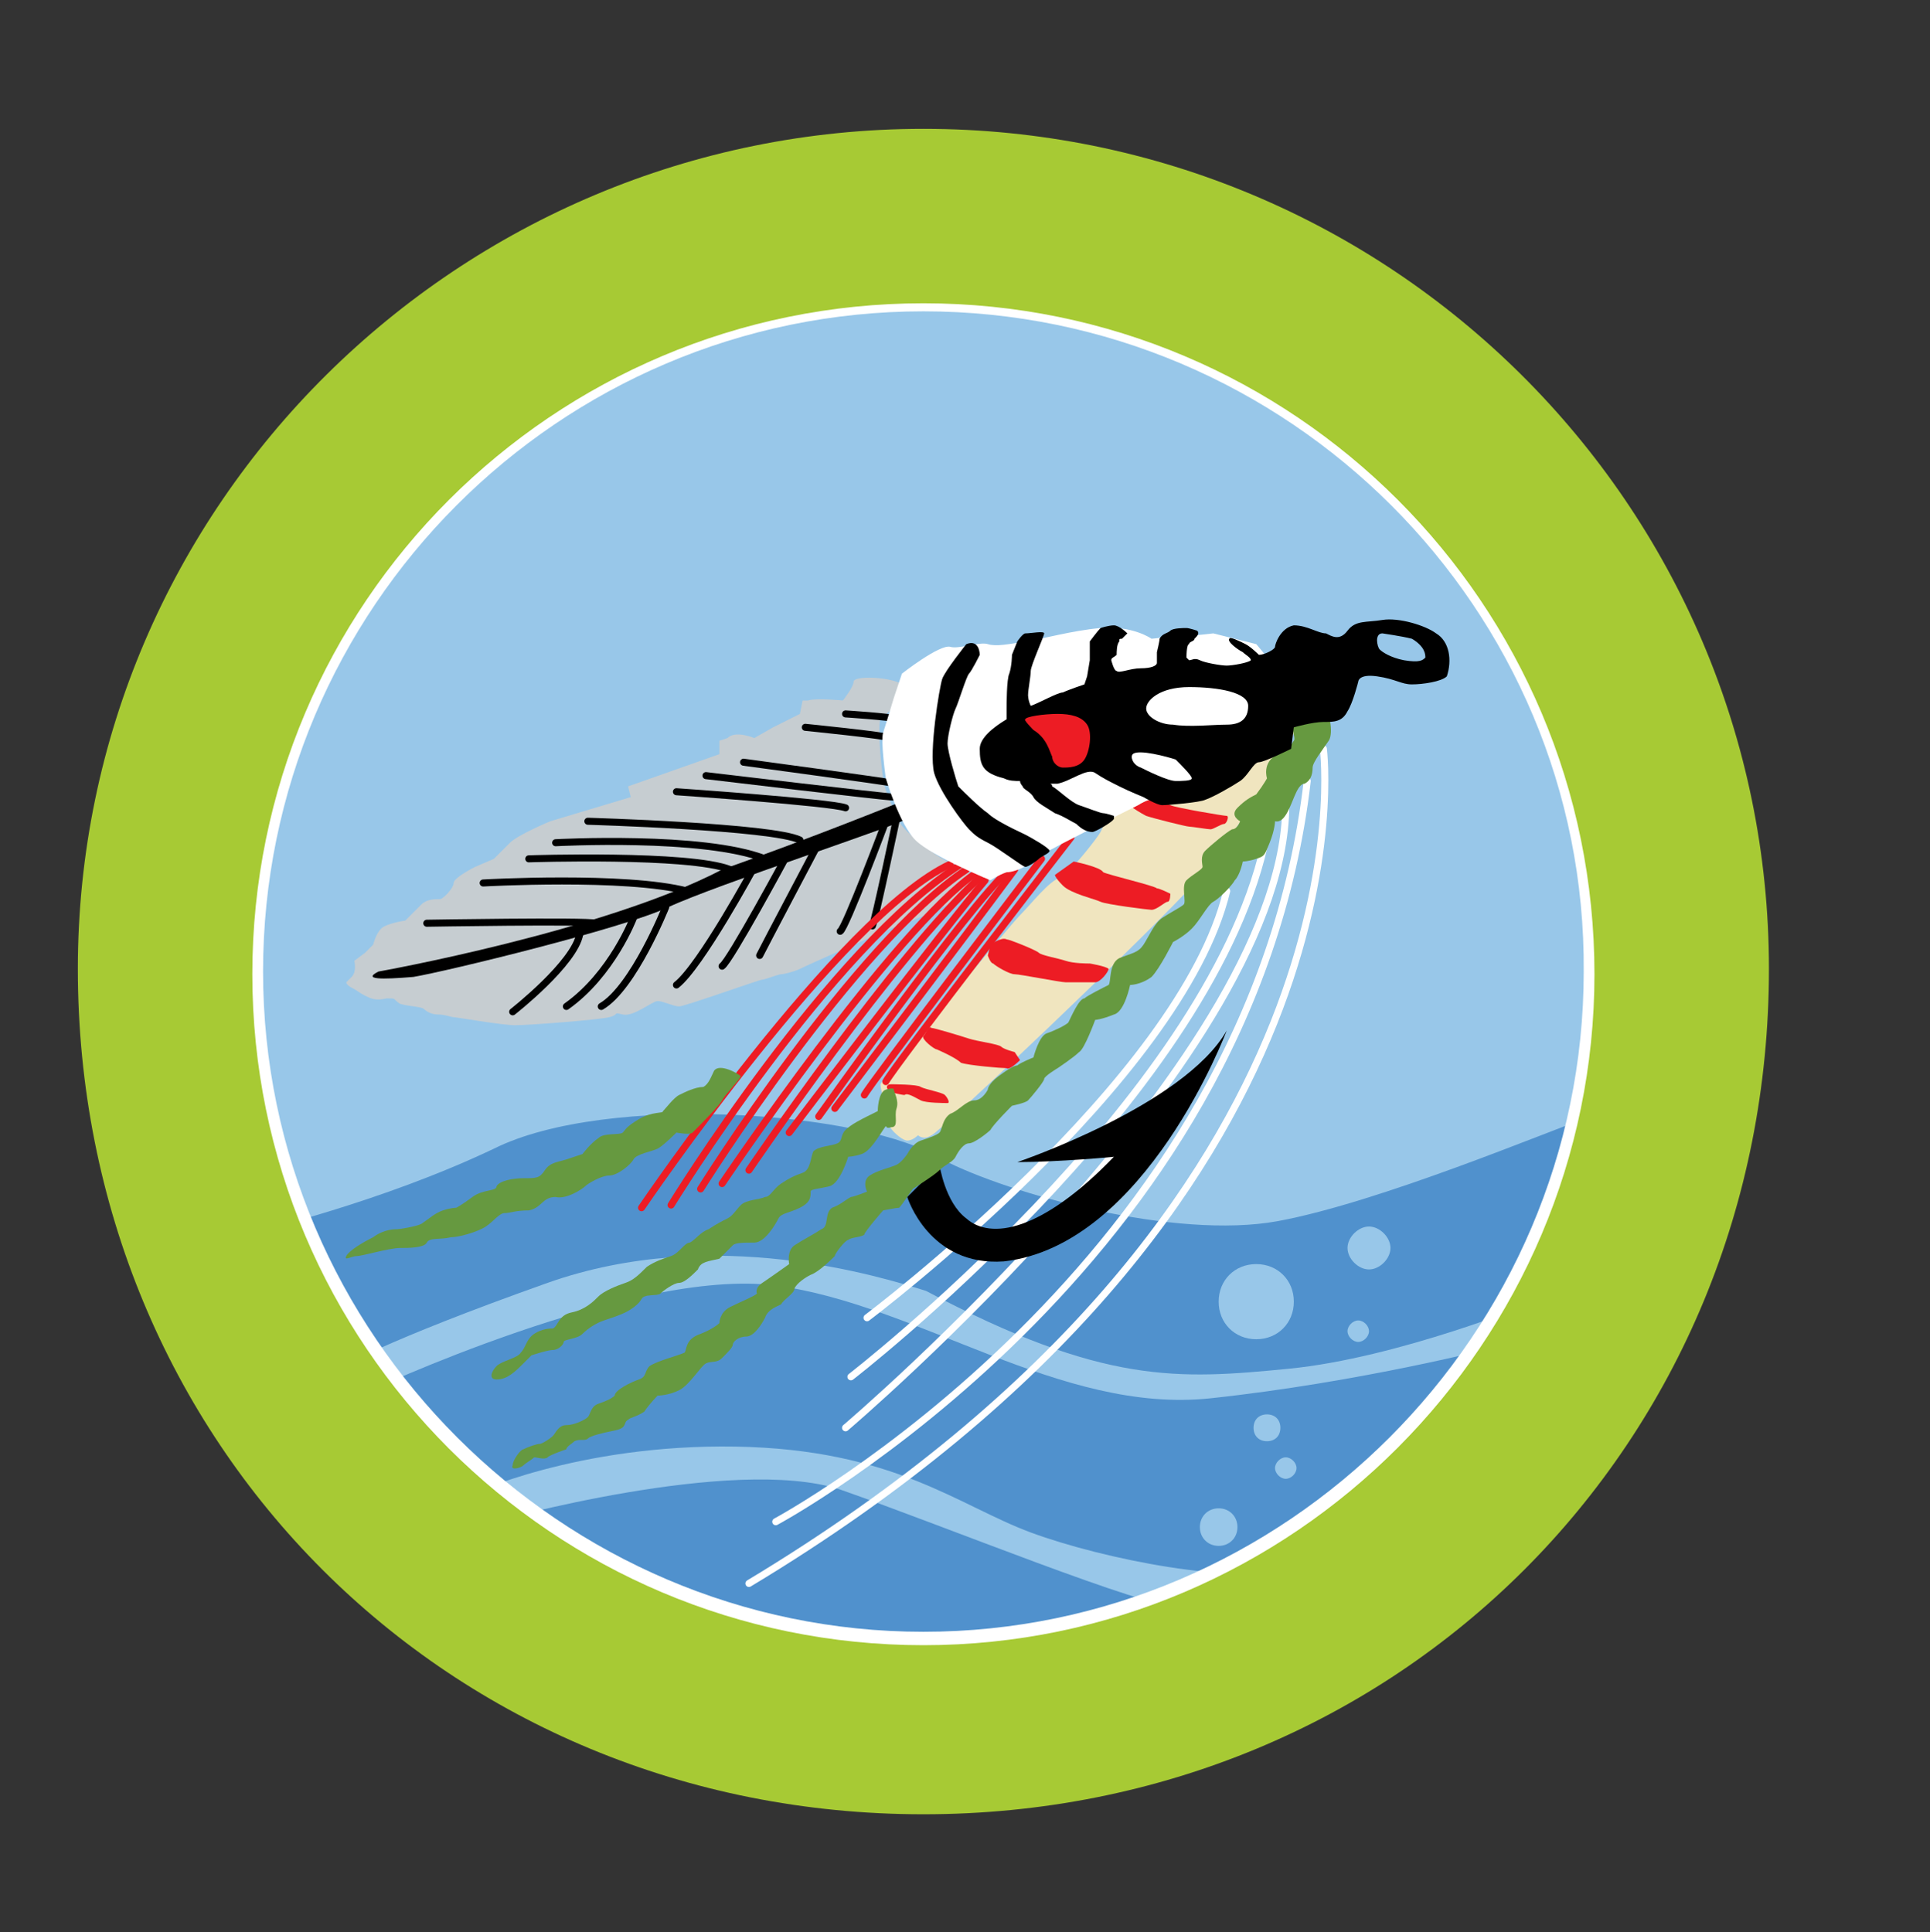 <?xml version="1.0" encoding="utf-8"?>
<!-- Generator: Adobe Illustrator 22.0.0, SVG Export Plug-In . SVG Version: 6.00 Build 0)  -->
<svg version="1.1" id="circle" xmlns="http://www.w3.org/2000/svg" xmlns:xlink="http://www.w3.org/1999/xlink" x="0px" y="0px"
	 viewBox="0 0 71.9 72" style="enable-background:new 0 0 71.9 72;" xml:space="preserve">
<rect x="0" y="0" width="71.9" height="72" fill="#333333" stroke="none"/>
<style type="text/css">
	.st0{fill:#98C7E9;}
	.st1{fill:#5091CD;}
	.st2{fill:#C6CDD1;}
	.st3{fill:none;stroke:#FFFFFF;stroke-width:0.262;stroke-linecap:round;stroke-linejoin:round;stroke-miterlimit:10;}
	.st4{fill:none;stroke:#000000;stroke-width:0.262;stroke-linecap:round;stroke-linejoin:round;stroke-miterlimit:10;}
	.st5{fill:none;stroke:#ED1C24;stroke-width:0.262;stroke-linecap:round;stroke-linejoin:round;stroke-miterlimit:10;}
	.st6{fill:#F0E5BF;}
	.st7{fill:#ED1C24;}
	.st8{fill:#669940;}
	.st9{fill:#FFFFFF;}
	.st10{fill:#A7CA34;}
</style>
<path class="st0" d="M59.9,36.4c0,14-11.3,25.3-25.3,25.3c-14,0-25.3-11.3-25.3-25.3c0-14,11.3-25.3,25.3-25.3
	C48.5,11.1,59.9,22.4,59.9,36.4z"/>
<g>
	<path class="st1" d="M9.5,45.9c0,0,4.7-1.1,8.9-3.1c4.2-2.1,13.9-1.4,16.7,0.4c2.5,1.3,8.7,3,12.5,2.3c3.8-0.7,10.2-3.4,11.4-3.8
		c0,0-1,5.6-1.8,6.8c0,0-5.1,2.1-9.2,2.5s-6.9,0.6-13.5-2.9c-1.6-0.5-7.9-2.5-14.1-0.3c-6.2,2.2-7.8,3.2-7.8,3.2L9.5,45.9z"/>
	<path class="st1" d="M13.6,51.9c0,0,10-4.7,15.3-4c5.3,0.7,10.6,4.8,16.2,4.2c5.6-0.6,10.6-1.9,10.6-1.9s-5.9,7.4-7.7,8.2
		c-1.8,0.7-6.9-0.3-9.6-1.3s-5.1-3.1-11-3.2c-5.9-0.1-9.9,1.8-9.9,1.8L13.6,51.9z"/>
	<path class="st1" d="M18.4,56.7c0,0,8.9-2.5,12.9-1.2c4,1.4,11.3,4.4,12.7,4.4c1.4,0-8,4-15.6,1.6C20.7,59.1,18.4,56.7,18.4,56.7z"
		/>
	<path class="st0" d="M48.2,48.5c0,0.8-0.6,1.4-1.4,1.4c-0.8,0-1.4-0.6-1.4-1.4s0.6-1.4,1.4-1.4C47.6,47.1,48.2,47.7,48.2,48.5z"/>
	<path class="st0" d="M51.8,46.5c0,0.4-0.4,0.8-0.8,0.8c-0.4,0-0.8-0.4-0.8-0.8c0-0.4,0.4-0.8,0.8-0.8
		C51.4,45.7,51.8,46.1,51.8,46.5z"/>
	<path class="st0" d="M51,49.6c0,0.2-0.2,0.4-0.4,0.4c-0.2,0-0.4-0.2-0.4-0.4c0-0.2,0.2-0.4,0.4-0.4C50.8,49.2,51,49.4,51,49.6z"/>
	<path class="st0" d="M48.3,54.7c0,0.2-0.2,0.4-0.4,0.4s-0.4-0.2-0.4-0.4c0-0.2,0.2-0.4,0.4-0.4C48.1,54.3,48.3,54.5,48.3,54.7z"/>
	<path class="st0" d="M47.7,53.2c0,0.3-0.2,0.5-0.5,0.5s-0.5-0.2-0.5-0.5s0.2-0.5,0.5-0.5S47.7,52.9,47.7,53.2z"/>
	<path class="st0" d="M46.1,56.9c0,0.4-0.3,0.7-0.7,0.7s-0.7-0.3-0.7-0.7c0-0.4,0.3-0.7,0.7-0.7C45.8,56.2,46.1,56.5,46.1,56.9z"/>
	<path class="st2" d="M33.8,25.9c0,0-0.1-0.4-0.4-0.5c-0.6-0.2-1.6-0.2-1.6,0c0,0.2-0.4,0.7-0.4,0.7s-1-0.1-1.3,0
		c-0.2,0-0.2,0-0.2,0l-0.1,0.5l-1,0.5l-0.7,0.4c0,0-0.7-0.3-1,0l-0.3,0.1v0.5l-3.4,1.2l0.1,0.4l-3,0.9c0,0-1.2,0.5-1.5,0.8
		c-0.3,0.3-0.6,0.6-0.6,0.6l-0.7,0.3c0,0-0.8,0.4-0.8,0.6s-0.4,0.6-0.5,0.6c-0.2,0-0.5,0-0.7,0.2c-0.2,0.2-0.6,0.6-0.6,0.6
		s-0.7,0.1-0.9,0.3c-0.2,0.2-0.3,0.6-0.3,0.6l-0.3,0.3l-0.4,0.3c0,0,0.1,0.4-0.1,0.6c-0.2,0.2-0.2,0.2-0.2,0.2s0,0.1,0.2,0.2
		c0.2,0.1,0.3,0.2,0.5,0.3s0.4,0.2,0.8,0.1c0.4,0,0.2,0,0.5,0.2c0.3,0.1,0.8,0.1,0.9,0.2c0.1,0.1,0.3,0.2,0.5,0.2
		c0.3,0,0.5,0.1,0.6,0.1c0.1,0,1.8,0.3,2.3,0.3s3.1-0.2,3.5-0.3c0.4-0.1,0.1-0.2,0.5-0.1s1.1-0.5,1.3-0.5c0.2,0,0.6,0.2,0.8,0.2
		c0.2,0,3-1,3.1-1c0.1,0,0.6-0.2,0.7-0.2s0.5-0.1,0.7-0.2c0.2-0.1,1.1-0.5,1.1-0.5s2.7-1.2,2.8-1.2c0.1,0,0.7-0.3,0.8-0.3
		c0.1,0,0.9-0.5,1.1-0.5c0.2,0,0.9-0.4,0.9-0.4l0-0.5c0,0-1.3-0.6-1.7-0.9c-0.4-0.3-1.2-0.9-1.3-1.2c-0.1-0.3-0.5-0.9-0.6-1.6
		c-0.1-0.6-0.2-2-0.1-2.2L33.8,25.9z"/>
	<path class="st3" d="M32.3,49.1c0,0,11.7-8.8,13.4-15.9"/>
	<path class="st3" d="M31.7,51.3c0,0,13.2-10.2,15.4-19.8"/>
	<path class="st3" d="M31.5,53.2c0,0,16.6-14.1,16.4-23.4"/>
	<path class="st3" d="M28.9,56.7c0,0,17.7-9.5,19.8-27.6"/>
	<path class="st3" d="M49.3,27.9c0,0,2.2,16.9-21.4,31.1"/>
	<path d="M14.1,36.2c0,0,8.4-1.5,12.8-3.8c3.4-1.2,6.6-2.5,6.6-2.5s0.5,0.4,0.3,0.6c-0.2,0.2-7.2,2.5-8.9,3.3
		c-1.7,0.8-8.3,2.4-9.5,2.6C14.2,36.5,13.5,36.5,14.1,36.2z"/>
	<path class="st4" d="M31.5,26.6c0,0,1.6,0.1,2,0.2"/>
	<path class="st4" d="M30,27.1c0,0,3,0.3,3.2,0.4"/>
	<path class="st4" d="M27.7,28.4c0,0,5.2,0.7,5.7,0.8"/>
	<path class="st4" d="M26.3,28.9c0,0,6.7,0.8,7,0.8"/>
	<path class="st4" d="M25.2,29.5c0,0,5.8,0.4,6.3,0.6"/>
	<path class="st4" d="M21.9,30.6c0,0,6.9,0.2,7.9,0.7"/>
	<path class="st4" d="M20.7,31.4c0,0,5.5-0.3,7.8,0.6"/>
	<path class="st4" d="M19.7,32c0,0,6-0.2,7.5,0.4"/>
	<path class="st4" d="M18,32.9c0,0,5.3-0.3,7.6,0.3"/>
	<path class="st4" d="M15.9,34.4c0,0,5.9-0.1,6.3,0"/>
	<path class="st4" d="M19.1,37.7c0,0,2.3-1.8,2.5-2.9"/>
	<path class="st4" d="M23.6,34.2c0,0-0.8,2.1-2.5,3.3"/>
	<path class="st4" d="M24.8,33.8c0,0-1.2,3-2.4,3.7"/>
	<path class="st4" d="M28.1,32.3c0,0-2,3.7-2.9,4.4"/>
	<path class="st4" d="M29.3,31.9c0,0-2.1,3.9-2.4,4.1"/>
	<path class="st4" d="M30.4,31.6c0,0-1.9,3.6-2.1,4"/>
	<path class="st4" d="M33,30.6c0,0-1.5,4-1.7,4.1"/>
	<path class="st4" d="M33.4,30.5c0,0-0.8,3.8-0.9,4"/>
	<path class="st5" d="M23.9,45c0,0,7.4-10.9,11.5-12.8"/>
	<path class="st5" d="M25,44.9c0,0,5.9-9.6,10.8-12.7"/>
	<path class="st5" d="M26.1,44.3c0,0,5.7-9.1,9.9-11.9"/>
	<path class="st5" d="M26.9,44.1c0,0,6.4-9.5,9.5-11.6"/>
	<path class="st5" d="M27.9,43.6c0,0,5.5-8.1,8.6-10.9"/>
	<path class="st5" d="M29.4,42.2c0,0,6-7.9,7.3-9.4"/>
	<path class="st5" d="M30.5,41.6c0,0,5.6-7.9,7.1-9.2"/>
	<path class="st5" d="M31.1,41.3c0,0,5-6.6,6.7-8.9"/>
	<path class="st6" d="M34.2,42.3c0,0-0.2,0.2-0.4,0.2c-0.2,0-0.8-0.5-0.8-0.9c0-0.4-0.2-1-0.2-1.2c0-0.1,4.8-5.9,5.2-6.3
		c0.4-0.4,1.1-1.3,1.5-1.4c0.3-0.1,1.4-1.5,1.5-1.7s0.3-0.7,0.5-0.8c0.2-0.1,2.2-0.8,2.5-0.9c0.3-0.1,1.7-0.6,1.9-0.7
		c0.2-0.1,0.9-0.7,1-0.7c0.1-0.1,1-0.6,1-0.6s0.4-0.4,0.4-0.2c0,0.2-2.1,3.8-3.7,5.7c-1.7,1.9-9.7,9.5-9.9,9.5
		C34.4,42.5,34.2,42.3,34.2,42.3z"/>
	<path class="st5" d="M38.8,32c0,0-6.4,8.4-6.6,8.8"/>
	<path class="st5" d="M39.9,31.2c0,0-6.5,8.4-6.9,9.1"/>
	<path class="st7" d="M33.2,40.4c0,0,1,0,1.1,0.1c0.2,0.1,0.8,0.2,0.9,0.3c0.1,0.1,0.2,0.3,0.1,0.3c-0.1,0-0.8,0-1-0.1
		c-0.2-0.1-0.5-0.3-0.6-0.2c-0.1,0-0.5-0.1-0.5-0.1C33.1,40.7,32.9,40.4,33.2,40.4z"/>
	<path class="st7" d="M34.9,39.1c-0.1,0-0.6-0.4-0.5-0.5c0.1-0.1,0.2-0.4,0.3-0.3c0.1,0,1.1,0.3,1.4,0.4c0.3,0.1,1.1,0.2,1.2,0.3
		c0.1,0.1,0.5,0.2,0.5,0.2l0.2,0.3c0,0-0.4,0.4-0.5,0.3c-0.2,0-1.4-0.1-1.7-0.2C35.6,39.4,34.9,39.1,34.9,39.1z"/>
	<path class="st7" d="M36.9,35.2c0,0,0.4-0.3,0.6-0.2c0.1,0,1.1,0.4,1.2,0.5s0.7,0.2,1,0.3s0.8,0.1,0.9,0.1c0,0,0.6,0.1,0.7,0.2
		c0,0.1-0.3,0.5-0.5,0.5s-1,0-1.1,0c-0.2,0-1.7-0.3-1.9-0.3c-0.2,0-0.7-0.3-0.8-0.4c-0.1,0-0.2-0.3-0.2-0.3L36.9,35.2z"/>
	<path class="st7" d="M40,32.1c0,0,1,0.2,1.1,0.4c0.2,0.1,1.9,0.5,2,0.6c0.1,0,0.5,0.2,0.5,0.2s0,0.3-0.1,0.3s-0.4,0.3-0.6,0.3
		c-0.1,0-1.7-0.2-1.9-0.3c-0.2-0.1-1.1-0.3-1.4-0.6s-0.3-0.4-0.3-0.4S40,32.1,40,32.1z"/>
	<path class="st7" d="M42.2,30.1c0,0,0.3,0.2,0.5,0.3c0.3,0.1,1.5,0.4,1.6,0.4c0.1,0,0.7,0.1,0.8,0.1c0.1,0,0.4-0.2,0.5-0.2
		c0.1,0,0.2-0.3,0.1-0.3c-0.1,0-1.9-0.3-2.1-0.4s-0.6-0.2-0.8-0.2C42.7,29.8,42.2,30.1,42.2,30.1z"/>
	<path d="M37.9,43.3c0,0,6.2-2.1,7.8-4.9c0,0-3,8-8.3,8.6c-2.8,0.2-3.6-2.4-3.6-2.4l1.2-1.2c0,0,0.2,1.4,1,2
		c0.9,0.8,2.8,0.5,5.5-2.3C41.6,43.1,39.4,43.3,37.9,43.3z"/>
	<path class="st8" d="M47.2,29c0,0-0.2-0.6,0.4-0.9c0.6-0.3,0.5-0.4,0.6-0.5s-0.2-0.6,0.1-0.8s0.8-0.6,1-0.5c0.2,0.1,0.4,1,0.2,1.3
		s-0.6,0.8-0.6,1c0,0.3-0.1,0.5-0.3,0.6c-0.1,0-0.2,0.1-0.3,0.3c-0.2,0.4-0.4,1.2-0.8,1.1c0,0,0,0.3-0.2,0.8
		c-0.2,0.5-0.2,0.5-0.5,0.6c-0.3,0.1-0.5,0.1-0.5,0.1s-0.1,0.5-0.3,0.7c-0.1,0.2-0.6,0.7-0.8,0.8c-0.2,0.1-0.5,0.7-0.8,1
		c-0.3,0.3-0.7,0.5-0.7,0.5s-0.5,1-0.8,1.3c-0.4,0.3-0.8,0.3-0.8,0.3s-0.2,1-0.6,1.1C41,38,40.8,38,40.8,38s-0.4,1.1-0.6,1.2
		c-0.2,0.2-0.8,0.6-0.8,0.6s-0.5,0.3-0.5,0.4c0,0.1-0.5,0.7-0.6,0.8c-0.1,0.1-0.6,0.2-0.6,0.2s-0.7,0.7-0.8,0.9
		c-0.1,0.1-0.6,0.5-0.8,0.5s-0.4,0.3-0.5,0.5c-0.1,0.2-0.4,0.3-0.6,0.5c-0.2,0.2-1,0.7-1,0.7s-0.4,0.6-0.5,0.7
		c-0.1,0-0.6,0.1-0.6,0.1s-0.7,0.8-0.7,0.9c-0.1,0.1-0.5,0.1-0.6,0.2c-0.1,0-0.5,0.5-0.5,0.6c-0.1,0.1-0.6,0.6-0.9,0.7
		c-0.2,0.1-0.5,0.3-0.6,0.5c0,0.2-0.4,0.4-0.5,0.6c-0.2,0.1-0.5,0.2-0.6,0.5c-0.1,0.2-0.4,0.7-0.7,0.7c-0.3,0-0.5,0.2-0.5,0.3
		c0,0.1-0.2,0.3-0.4,0.5c-0.2,0.2-0.4,0.1-0.6,0.2s-0.6,0.8-1,1c-0.4,0.2-0.8,0.2-0.8,0.2s-0.3,0.3-0.5,0.6
		c-0.3,0.2-0.5,0.2-0.6,0.3c-0.2,0.1,0,0.3-0.5,0.4c-0.5,0.1-0.9,0.2-1,0.3c-0.1,0.1-0.3,0-0.5,0.1c-0.1,0.1-0.3,0.2-0.3,0.3
		c0,0-0.6,0.2-0.7,0.3c-0.1,0.1-0.4,0-0.5,0c-0.1,0.1-0.3,0.2-0.4,0.3c-0.1,0.1-0.5,0.2-0.4,0c0-0.2,0.3-0.6,0.4-0.6
		c0.2-0.1,0.5-0.2,0.6-0.2c0.1,0,0.4-0.2,0.5-0.3c0.1-0.1,0.2-0.4,0.5-0.4c0.3,0,0.7-0.2,0.8-0.3c0.1-0.1,0.1-0.4,0.4-0.5
		c0.3-0.1,0.5-0.2,0.6-0.3c0-0.2,0.6-0.5,0.9-0.6c0.3-0.1,0.2-0.3,0.4-0.5c0.3-0.2,1.1-0.4,1.3-0.5c0.1-0.1,0-0.5,0.6-0.7
		c0.5-0.2,0.7-0.4,0.7-0.4s0-0.4,0.4-0.6c0.4-0.2,0.9-0.4,1-0.5c0,0-0.1-0.2,0.2-0.4c0.3-0.2,1-0.7,1-0.7s-0.1-0.5,0.2-0.7
		c0.3-0.2,0.7-0.4,1-0.6c0.3-0.1,0.1-0.6,0.4-0.8c0.3-0.1,0.5-0.3,0.7-0.4c0.1,0,0.6-0.2,0.6-0.2s-0.2-0.4,0.1-0.6
		c0.3-0.2,0.8-0.3,1-0.4c0.2-0.1,0.4-0.4,0.4-0.4s0.2-0.4,0.5-0.5c0.3-0.1,0.6-0.2,0.7-0.3c0.1-0.1,0.1-0.5,0.4-0.7
		c0.3-0.1,0.6-0.5,0.9-0.5c0.3,0,0.5-0.4,0.5-0.4s0-0.2,0.4-0.5c0.4-0.3,0.6-0.4,0.7-0.4c0.1-0.1,0.6-0.3,0.6-0.3s0.2-0.8,0.5-0.9
		c0.3-0.1,0.7-0.3,0.8-0.4c0.1-0.2,0.4-0.9,0.6-0.9c0.1-0.1,0.7-0.4,0.9-0.5c0.1-0.1,0-0.8,0.4-1c0.5-0.2,0.7-0.2,0.9-0.5
		c0.2-0.3,0.4-0.8,0.7-1s0.7-0.4,0.8-0.5c0.1-0.1-0.1-0.7,0.1-0.9c0.2-0.2,0.6-0.4,0.6-0.5c0-0.1-0.1-0.4,0.1-0.6
		c0.2-0.2,0.8-0.7,1-0.8c0.2,0,0.3-0.3,0.3-0.3s-0.4-0.2-0.1-0.5c0.3-0.3,0.5-0.4,0.7-0.5C47.1,29.2,47.2,29,47.2,29z"/>
	<path class="st8" d="M33,40.6c0,0,0.3-0.1,0.3,0s0.2,0.4,0.1,0.7c-0.1,0.3,0.1,0.7-0.2,0.7c-0.3,0.1-0.1-0.2-0.3,0.1
		c-0.2,0.3-0.5,0.8-0.8,0.9c-0.3,0.1-0.5,0.1-0.5,0.1s-0.3,1-0.7,1.1s-0.7,0.1-0.7,0.2c0,0.2,0,0.4-0.4,0.6s-0.7,0.2-0.8,0.4
		s-0.5,0.9-0.9,0.9s-0.7,0-0.8,0.1s-0.3,0.3-0.5,0.5C26.4,47,26.1,47,26,47.3c-0.2,0.2-0.5,0.5-0.7,0.5c-0.2,0-0.6,0.3-0.7,0.4
		c-0.1,0.1-0.6,0-0.7,0.2c-0.1,0.2-0.4,0.4-0.6,0.5c-0.2,0.1-0.5,0.2-0.8,0.3s-0.6,0.3-0.8,0.5c-0.2,0.2-0.7,0.2-0.7,0.3
		c0,0.1-0.2,0.3-0.4,0.3c-0.2,0-0.8,0.2-0.8,0.2s0,0-0.3,0.3s-0.6,0.6-1,0.6c-0.3,0-0.2-0.3,0-0.5c0.2-0.2,0.8-0.3,0.9-0.5
		c0.2-0.2,0.2-0.5,0.5-0.7c0.3-0.2,0.6-0.2,0.7-0.2c0.2-0.1,0.2-0.5,0.7-0.6c0.5-0.1,0.8-0.4,1-0.6c0.2-0.2,0.7-0.4,1-0.5
		c0.3-0.1,0.5-0.3,0.8-0.6c0.3-0.2,0.6-0.3,0.9-0.4c0.3-0.1,0.5-0.5,0.7-0.5c0.2-0.1,0.4-0.4,0.7-0.5c0.3-0.2,0.5-0.3,0.7-0.4
		c0.2-0.1,0.3-0.3,0.5-0.5c0.2-0.2,0.7-0.2,0.9-0.3c0.2,0,0.3-0.3,0.6-0.5c0.3-0.2,0.5-0.3,0.8-0.4c0.3-0.1,0.3-0.6,0.4-0.8
		c0.2-0.2,0.7-0.2,0.9-0.3c0.2-0.1,0.1-0.3,0.3-0.5s0.6-0.4,0.8-0.5c0.2-0.1,0.4-0.2,0.4-0.2S32.7,40.7,33,40.6z"/>
	<path class="st8" d="M26.6,39.9c-0.1,0.2-0.2,0.5-0.4,0.6c-0.3,0-0.7,0.2-0.9,0.3c-0.2,0.1-0.5,0.5-0.6,0.6c0,0.1-0.4,0-0.9,0.3
		c-0.5,0.3-0.5,0.4-0.6,0.5c-0.1,0.1-0.7,0-0.9,0.2C22,42.6,21.7,43,21.7,43s-0.3,0.1-0.6,0.2c-0.3,0.1-0.6,0.1-0.8,0.4
		c-0.2,0.3-0.3,0.3-0.8,0.3c-0.4,0-0.9,0.1-1,0.3c0,0.2-0.5,0.1-0.9,0.4S17,45,17,45s-0.2,0-0.5,0.1s-0.5,0.3-0.8,0.5
		c-0.2,0.1-0.8,0.2-0.9,0.2s-0.5,0-0.9,0.3c-0.4,0.2-0.9,0.5-1,0.7c-0.1,0.2,0.2,0,0.4,0c0.2,0,1.2-0.3,1.6-0.3c0.3,0,0.9,0,1-0.2
		c0.1-0.2,0.5-0.1,0.9-0.2c0.3,0,1-0.2,1.3-0.4c0.3-0.2,0.5-0.5,0.7-0.5c0.2,0,0.4-0.1,0.9-0.1c0.5-0.1,0.5-0.5,1-0.5
		c0.4,0.1,1-0.3,1.1-0.4c0.1-0.1,0.6-0.4,0.9-0.4s0.8-0.4,0.9-0.6c0.1-0.2,0.7-0.3,0.9-0.4s0.7-0.6,0.7-0.6s0.5,0.1,0.6,0
		c0.2-0.2,1-1,1.1-1.2c0.1-0.2,0.6-0.7,0.7-0.9C27.5,40,26.8,39.6,26.6,39.9z"/>
	<path class="st9" d="M33.6,25.1c0,0,1.4-1.1,1.8-1c0.3,0.1,1.1-0.2,1.4-0.1c0.3,0.1,0.8,0,1.4-0.1c0.7-0.1,1.7-0.4,2.8-0.5
		c1.2-0.1,1.9,0.4,1.9,0.4c0.1,0,0.7-0.1,1.1-0.1s1.2-0.1,1.2-0.1l1.6,0.4c0,0,1.5,1.7,1.4,2.4c0,0.6-0.1,1.3-0.4,1.4
		s-0.8,0.2-1.1,0.6c-0.3,0.4-1.6,1.1-2.1,1.2C44,29.6,43,29.6,42.4,30c-0.6,0.3-3.2,1.6-3.5,1.8c-0.3,0.3-1,0.7-1.4,0.7
		c-0.3,0.1-0.6,0.3-0.6,0.3s-2.2-0.9-2.8-1.5c-0.6-0.6-1.1-2.3-1.1-2.3s-0.2-1.4-0.1-1.7c0.1-0.3,0.4-1.3,0.4-1.3L33.6,25.1z"/>
	<path d="M36,24c0,0-0.8,1-0.9,1.3c-0.1,0.3-0.5,2.7-0.3,3.5c0.2,0.7,1.1,1.9,1.3,2.1s0.3,0.3,0.7,0.5c0.4,0.2,1.3,0.9,1.4,0.9
		s0.4-0.2,0.5-0.3c0.1-0.1,0.4-0.2,0.4-0.3c0-0.1-0.7-0.5-0.9-0.6c-0.2-0.1-1.1-0.5-1.4-0.8c-0.3-0.2-0.9-0.8-1.1-1
		c-0.1-0.3-0.4-1.3-0.4-1.6c0-0.3,0.2-1.1,0.3-1.3s0.4-1.2,0.5-1.3c0.1-0.1,0.4-0.7,0.4-0.7S36.5,23.8,36,24z"/>
	<path d="M53.5,23.6c-0.4-0.3-1.4-0.6-2-0.5c-0.6,0.1-1,0-1.3,0.4s-0.6,0.2-0.8,0.1c-0.3,0-0.7-0.3-1.2-0.3
		c-0.5,0.1-0.7,0.7-0.7,0.8c0,0.1-0.4,0.3-0.6,0.3c0,0-0.3-0.3-0.5-0.4c-0.2-0.1-0.6-0.3-0.6-0.2c-0.1,0.1,0.3,0.4,0.5,0.5
		c0.1,0.1,0.3,0.2,0.3,0.3c-0.1,0.1-0.7,0.2-0.9,0.2c-0.2,0-0.8-0.1-1-0.2s-0.3,0-0.4,0c0,0-0.1-0.1-0.1-0.1c0,0,0-0.5,0.1-0.5
		c0-0.1,0.2-0.1,0.2-0.2c0.1-0.1,0.2-0.2,0.1-0.3c0,0-0.3-0.1-0.4-0.1c-0.1,0-0.5,0-0.6,0.1c-0.1,0.1-0.3,0.1-0.4,0.3
		c0,0.1-0.1,0.5-0.1,0.5s0,0.3,0,0.4c0,0.1-0.2,0.2-0.6,0.2c-0.4,0-0.8,0.2-0.9,0.1c-0.1,0-0.2-0.4-0.2-0.4c0-0.1,0.1-0.1,0.2-0.2
		c0-0.1,0-0.4,0.1-0.5c0-0.1,0-0.1,0.1-0.1c0.1-0.1,0.2-0.2,0.2-0.2s-0.3-0.3-0.5-0.3c-0.2,0-0.5,0.1-0.5,0.1
		c-0.1,0.1-0.4,0.5-0.4,0.5l0,0.7l-0.1,0.6l-0.1,0.3c0,0-0.6,0.2-0.8,0.3c-0.2,0-0.9,0.4-1.2,0.5c-0.1-0.2-0.1-0.4-0.1-0.4
		c0-0.2,0.1-0.7,0.1-0.9s0.5-1.3,0.5-1.4c0-0.1-0.5,0-0.7,0c-0.1,0-0.3,0.3-0.3,0.3l-0.2,0.5c0,0,0,0.4-0.1,0.7
		c-0.1,0.2-0.1,1.2-0.1,1.3c0,0,0,0.2,0,0.4c-0.5,0.3-1,0.7-1,1.1c0,0.6,0.1,0.9,0.9,1.1c0.2,0.1,0.4,0.1,0.6,0.1
		c0,0.1,0.1,0.2,0.1,0.2c0,0.1,0.3,0.2,0.4,0.4s0.5,0.4,0.8,0.6c0.3,0.1,0.6,0.3,0.8,0.4c0.2,0.2,0.4,0.3,0.6,0.3
		c0.1,0,0.8-0.4,0.8-0.5c0-0.1,0-0.1,0-0.1c0,0-0.3-0.1-0.4-0.1s-0.6-0.2-0.9-0.3s-0.8-0.6-1-0.7c0,0,0-0.1-0.1-0.1
		c0.1,0,0.2,0,0.3,0c0.5-0.1,1.1-0.6,1.4-0.4c0.3,0.2,0.5,0.3,0.9,0.5c0.4,0.2,0.9,0.4,0.9,0.4s0.5,0.3,0.7,0.3
		c0.2,0,1.4-0.1,1.6-0.2c0.3-0.1,1-0.5,1.3-0.7c0.3-0.2,0.5-0.7,0.7-0.7s1.2-0.5,1.2-0.5l0.1-0.8c0,0,0.7-0.2,1.1-0.2s0.7,0,0.9-0.4
		c0.2-0.3,0.4-1.1,0.4-1.1s0-0.3,0.7-0.2s0.9,0.3,1.3,0.3s1.1-0.1,1.3-0.3C54.1,24.6,54,23.9,53.5,23.6z M53.1,24.5
		c-0.1,0.1-0.2,0.2-0.8,0.1c-0.5-0.1-0.8-0.3-0.9-0.4c-0.1-0.1-0.2-0.6,0.1-0.6c0,0,0.7,0.1,1.1,0.2C53.1,24.1,53.1,24.4,53.1,24.5z
		"/>
	<path class="st9" d="M44.3,25.6c1.1,0,2.2,0.2,2.2,0.7c0,0.5-0.3,0.7-0.8,0.7c-0.5,0-1.4,0.1-2,0c-0.5,0-1-0.3-1-0.6
		C42.7,26.1,43.2,25.6,44.3,25.6z"/>
	<path class="st9" d="M42.2,28.1c-0.1,0.1,0,0.4,0.3,0.5c0.2,0.1,1,0.5,1.3,0.5c0.2,0,0.6,0,0.6-0.1s-0.4-0.5-0.6-0.7
		C43.5,28.2,42.4,27.9,42.2,28.1z"/>
	<path class="st7" d="M38.5,27.2c0,0-0.4-0.4-0.3-0.4c0-0.1,0.7-0.2,1.2-0.2s0.9,0.1,1.1,0.4c0.2,0.3,0.1,1-0.1,1.3
		s-0.6,0.3-0.8,0.3c-0.2,0-0.4-0.2-0.4-0.4C39.1,28,39,27.5,38.5,27.2z"/>
</g>
<path class="st9" d="M34.4,62.1c-14.3,0-25.8-11.6-25.8-25.8c0-14.3,11.6-25.8,25.8-25.8c14.3,0,25.8,11.6,25.8,25.8
	C60.3,50.5,48.7,62.1,34.4,62.1z M34.4,11.6c-13.6,0-24.6,11.1-24.6,24.6s11.1,24.6,24.6,24.6s24.6-11.1,24.6-24.6
	C59.1,22.7,48,11.6,34.4,11.6z"/>
<path class="st10" d="M34.4,4.8C17.1,4.8,2.9,18.8,2.9,36.1c0,17.7,13.8,31.5,31.5,31.5c17.7,0,31.5-13.8,31.5-31.5
	C65.9,18.8,51.8,4.8,34.4,4.8z M34.4,61.3c-13.8,0-25-11.2-25-25c0-13.8,11.2-25,25-25c13.8,0,25,11.2,25,25
	C59.4,50,48.2,61.3,34.4,61.3z"/>
</svg>
